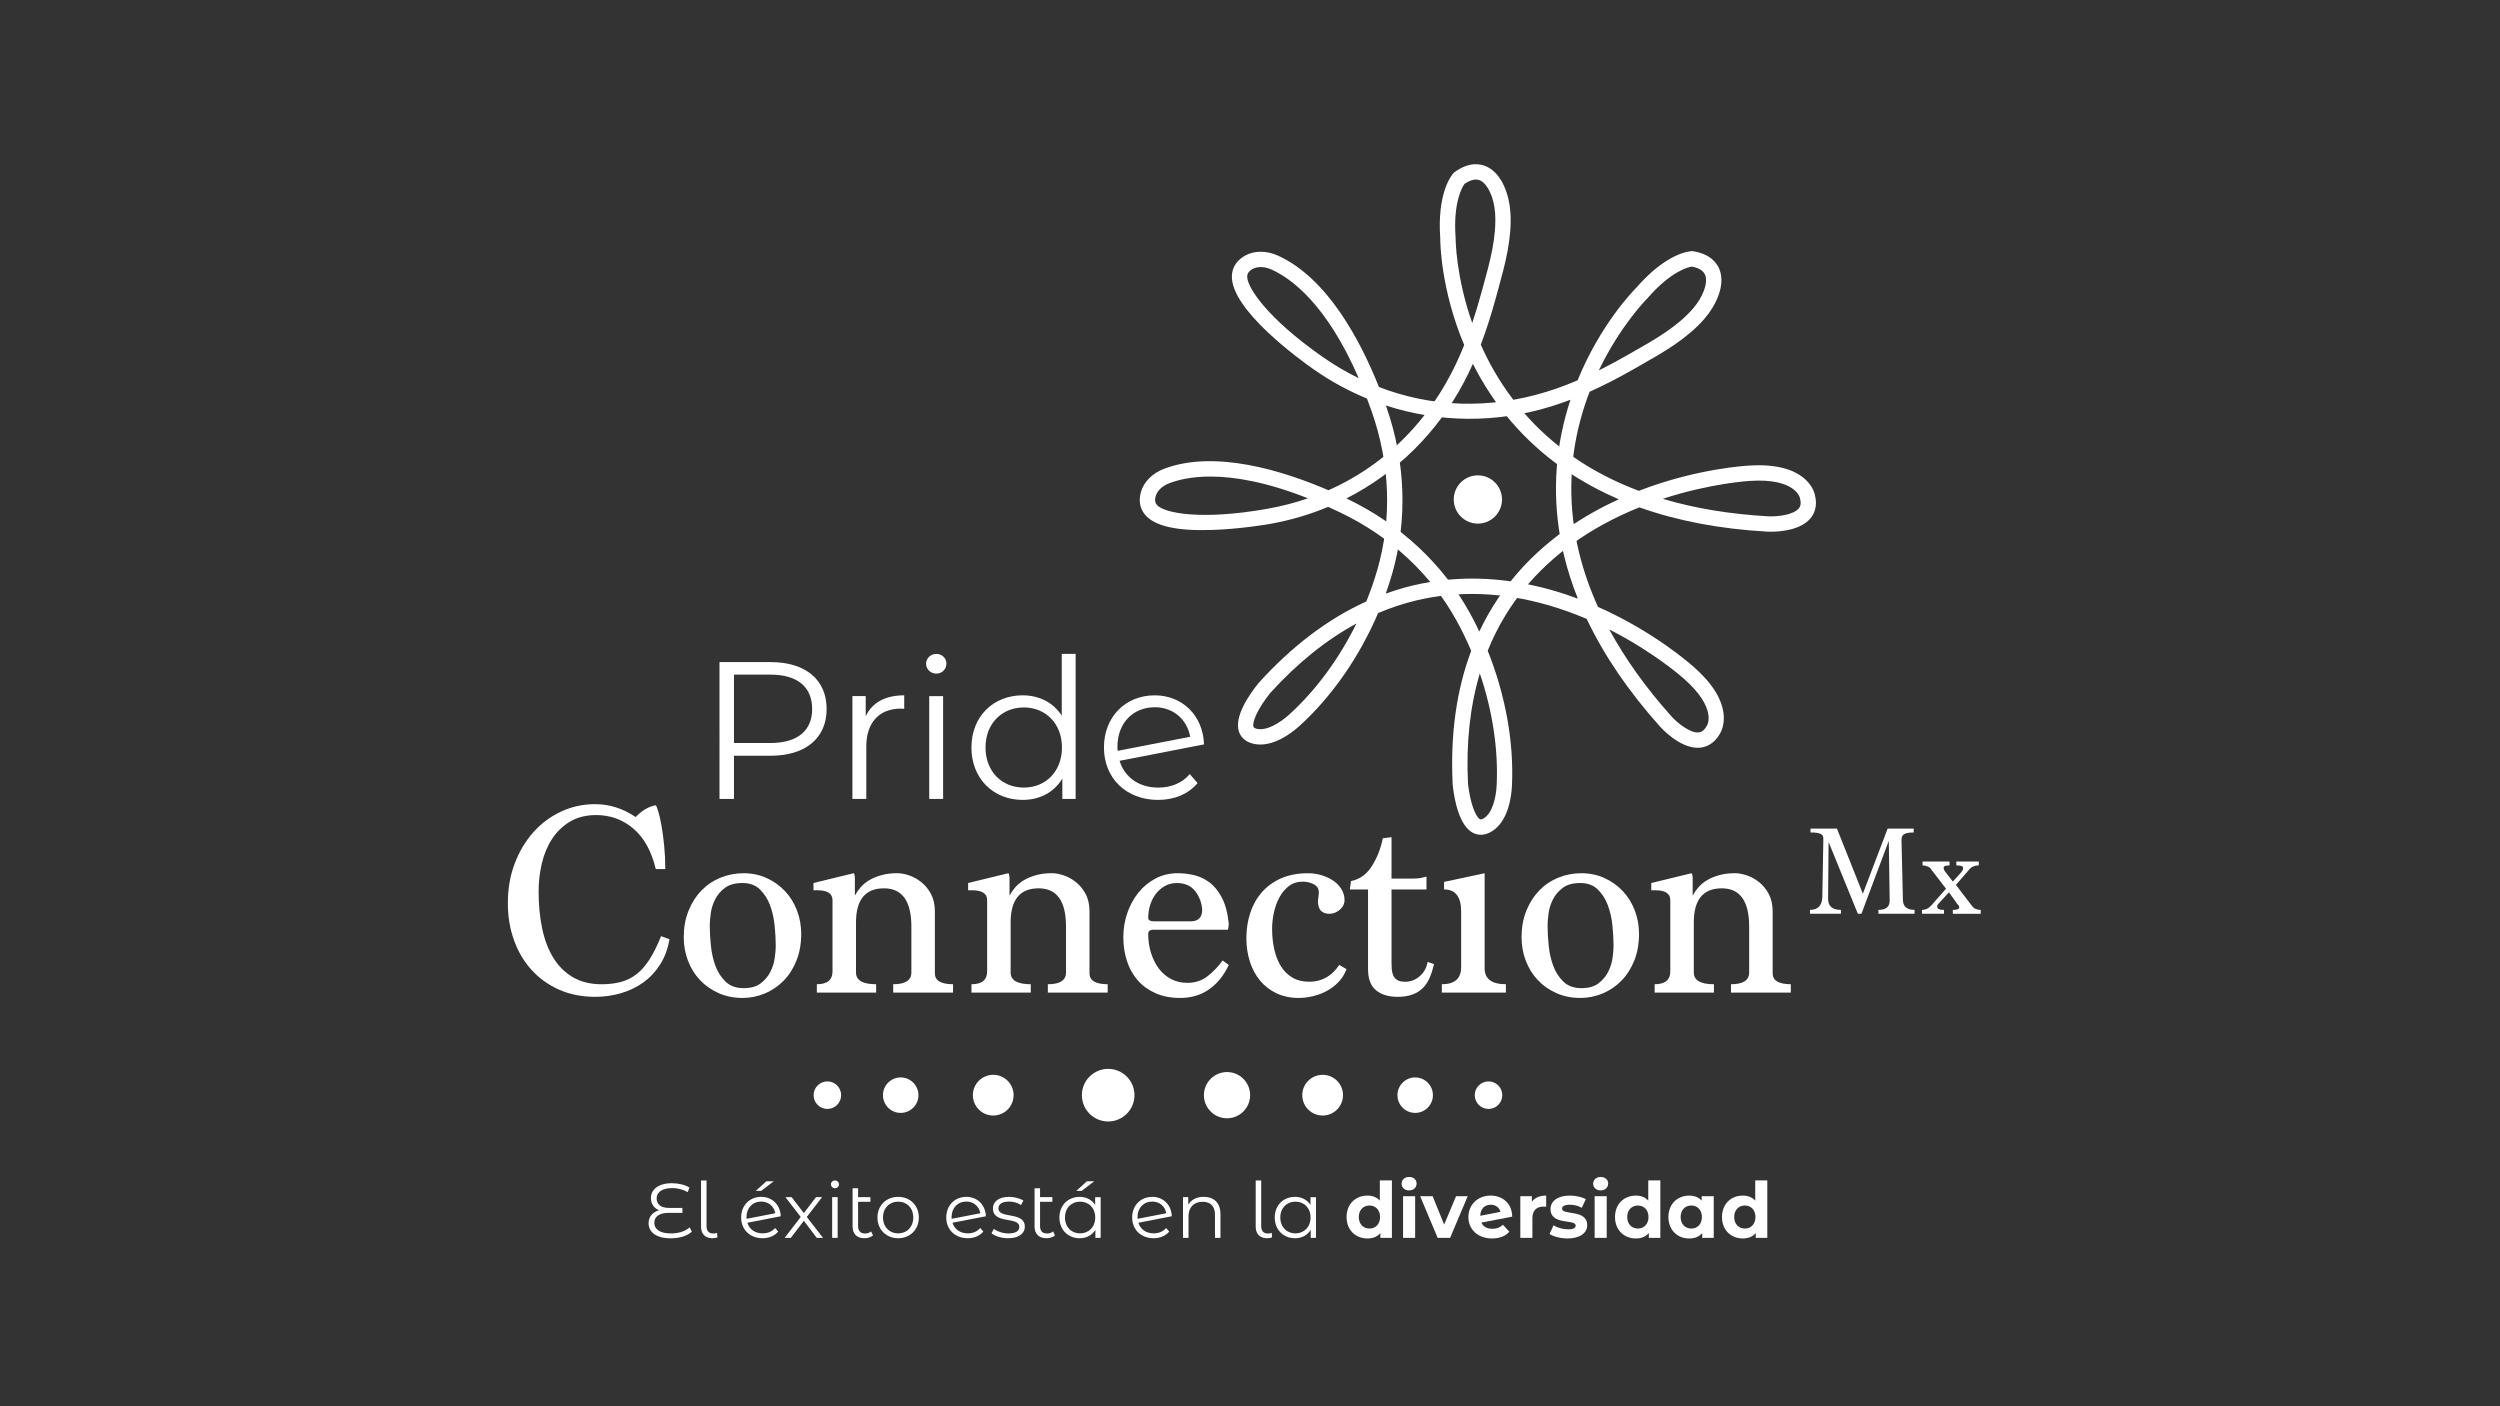 <?xml version="1.0" encoding="utf-8"?>
<!-- Generator: Adobe Illustrator 23.0.1, SVG Export Plug-In . SVG Version: 6.00 Build 0)  -->
<svg version="1.1" id="Capa_1" xmlns="http://www.w3.org/2000/svg" xmlns:xlink="http://www.w3.org/1999/xlink" x="0px" y="0px"
	 viewBox="0 0 1920 1080" style="enable-background:new 0 0 1920 1080;" xml:space="preserve">
<rect x="0" y="0" width="1920" height="1080" fill="#333333" stroke="none"/>
<style type="text/css">
	.st0{fill:#FFFFFF;}
</style>
<g>
	<g>
		<g>
			<path class="st0" d="M1137.31,641.1c-2.31,0-4.26-0.61-5.77-1.34c-10.82-5.24-14.57-25.23-15.84-36.67l-0.03-0.35
				c-1.94-38.23,2.83-72.62,14.21-102.91c-3.36-7.94-7.12-15.71-11.27-23.23c-19.68-35.69-50.46-64.35-89-82.87
				c-3.26-1.57-6.45-3.05-9.58-4.46c-14.17,5.92-29.12,10.33-44.64,13.09c-2.31,0.41-23.25,4.03-45.43,4.67
				c-26.2,0.77-42.57-2.9-50.07-11.18c-3.04-3.36-6.15-9.21-3.67-17.99c2.19-7.77,8.81-14.42,17.71-17.8
				c39.19-14.89,91.5,1.45,126.33,16.46c39.92-17.7,72.36-48.13,93.72-88.66c3.76-7.14,7.25-14.71,10.52-22.9
				c-17.87-42.44-18.4-78.28-18.4-81.97c-2.49-35.45,8.94-48.72,10.25-50.12l0.39-0.42l0.46-0.33c10.93-7.86,19.44-6.59,24.65-4.14
				c11.99,5.63,17.25,22.25,18.11,34.77c1.41,20.47-4.14,40.57-9.5,60.02l-1.44,5.23c-3.7,13.58-7.58,25.67-11.78,36.71
				c2.96,6.67,6.37,13.46,10.3,20.27c17.27,29.91,41.12,54.3,70.88,72.49c12.37,7.56,25.79,14.06,40.21,19.48
				c44.25-17.09,82.09-19.25,84.71-19.38c42.95-2.79,49.65,18.85,50.43,22.24c2.33,8.8-0.42,14.66-3.14,18.03
				c-9.19,11.37-30.82,10.59-33.26,10.46c-36.28-2.02-69.17-8.27-98.35-18.66c-9.3,3.74-18.82,8.16-28.28,13.37
				c-32.08,17.7-57.14,41.06-74.48,69.42c-5.28,8.63-9.85,17.74-13.7,27.32c13.58,33.81,20.25,70.35,18.61,103.87
				c-0.38,7.82-2.63,26.87-15.31,34.79C1142.68,640.4,1139.79,641.1,1137.31,641.1z M1127.43,601.96
				c1.76,15.61,6.07,25.66,9.25,27.2c0.28,0.13,1,0.48,2.98-0.75c6.5-4.06,9.31-15.76,9.78-25.36c1.35-27.61-3.25-57.41-12.93-85.85
				C1128.92,542.66,1125.87,571.01,1127.43,601.96z M1034.05,382.79c0.22,0.11,0.44,0.21,0.66,0.32
				c40.76,19.59,73.34,49.95,94.21,87.8c2.54,4.61,4.95,9.31,7.21,14.09c8.19-17.41,18.78-33.31,31.74-47.64
				c22.55-24.93,49.46-42.1,75.35-53.92c-11.01-4.72-21.43-10.1-31.23-16.11c-31.47-19.31-56.68-45.19-74.9-76.94
				c-2.11-3.67-4.07-7.33-5.91-10.97c-2.16,4.83-4.42,9.46-6.78,13.94C1103.76,332.54,1072.2,363.4,1034.05,382.79z M1277,383.1
				c24.53,7.3,51.61,11.79,81.03,13.43c6.88,0.35,19.36-1.02,23.47-6.11c0.95-1.18,2.08-3.26,0.89-7.67l-0.12-0.52
				c-0.11-0.48-3.93-15.13-38.23-12.9C1343.57,369.35,1313.99,371.01,1277,383.1z M929.58,365.99c-14.33,0-24.62,2.49-31.45,5.08
				c-5.43,2.06-9.38,5.8-10.56,9.99c-1.09,3.85,0,5.7,1.07,6.88c5.38,5.94,33.13,11.96,84.7,2.81c10.77-1.91,21.17-4.6,31.18-8.05
				C972.28,369.97,947.7,365.99,929.58,365.99z M1117.9,182.83c0,0.58,0.1,29.3,12.78,65.28c2.42-7.23,4.74-14.94,7-23.22l1.45-5.26
				c5.1-18.49,10.38-37.61,9.11-56.07c-0.81-11.72-5.59-22.2-11.37-24.92c-3.28-1.54-7.37-0.66-12.15,2.61
				c-1.45,2.01-8.8,13.65-6.83,41.12l0.02,0.23L1117.9,182.83z"/>
		</g>
		<g>
			<path class="st0" d="M1303.84,574.3c-13.86,0-27.34-14.5-28.9-16.23c-24.23-27.08-43.07-54.76-56.35-82.74
				c-9.22-3.93-19.07-7.54-29.45-10.54c-35.2-10.17-69.44-11.37-101.75-3.58c-9.83,2.37-19.51,5.58-29.01,9.63
				c-14.31,33.51-35.43,64.06-60.29,86.61c-5.8,5.26-20.86,17.14-35.42,13.77c-7.12-1.65-9.97-5.9-11.11-9.18
				c-3.95-11.35,7.54-28.14,14.73-37.13l0.23-0.27c25.66-28.41,53.35-49.35,82.82-62.72c3.24-7.99,6.07-16.15,8.46-24.39
				c11.32-39.15,9.82-81.18-4.34-121.53c-1.2-3.41-2.4-6.72-3.62-9.93c-14.21-5.83-27.9-13.28-40.82-22.31
				c-10.73-7.5-64.22-46.23-62.92-72.13c0.23-4.53,2.16-10.86,10.12-15.31c7.04-3.94,16.43-3.97,25.11-0.06
				c38.25,17.19,63.67,65.73,77.69,100.97c40.74,15.72,85.2,17.13,128.97,3.58c7.71-2.39,15.52-5.27,23.63-8.75
				c17.37-42.66,42.35-68.37,44.95-70.97c23.3-26.82,40.78-28.13,42.69-28.19l0.57-0.02l0.57,0.09c13.29,2.17,18.41,9.09,20.36,14.5
				c4.49,12.46-3.54,27.93-11.78,37.39c-13.47,15.47-31.62,25.77-49.17,35.72l-4.71,2.68c-12.22,6.98-23.52,12.8-34.29,17.63
				c-2.62,6.81-5.01,14.02-7.05,21.62c-8.94,33.36-9.32,67.47-1.14,101.38c3.4,14.09,8.3,28.18,14.65,42.21
				c43.38,19.2,71.66,44.43,73.6,46.19c32.31,28.35,21.78,48.42,19.94,51.38c-4.58,7.88-10.66,10.07-14.97,10.53
				C1305.18,574.27,1304.51,574.3,1303.84,574.3z M1235.9,483.41c12.19,22.51,28.15,44.83,47.8,66.79
				c4.62,5.1,14.4,12.98,20.92,12.28c1.51-0.16,3.77-0.83,6.05-4.79l0.29-0.45c0.25-0.42,7.94-13.47-17.91-36.16
				C1292.69,520.76,1270.61,501.02,1235.9,483.41z M975.38,532.4c-9.8,12.28-13.85,22.44-12.69,25.77c0.1,0.29,0.36,1.05,2.64,1.57
				c7.47,1.72,17.73-4.56,24.85-11.02c20.47-18.57,38.29-42.9,51.56-69.85C1018.36,491.53,996.16,509.42,975.38,532.4z
				 M1130.53,444.36c29.71,0,57.3,6.46,81.26,15.41c-4.44-11.13-8.01-22.29-10.69-33.47c-8.6-35.91-8.12-72.03,1.44-107.37
				c1.1-4.09,2.3-8.07,3.58-11.93c-4.94,1.88-9.81,3.57-14.64,5.06c-42.31,13.11-86.46,12.61-127.14-0.65
				c0.08,0.23,0.16,0.46,0.25,0.7c14.97,42.67,16.54,87.18,4.54,128.7c-1.46,5.06-3.09,10.08-4.86,15.06
				c18.1-6.52,36.83-10.28,56.13-11.25C1123.79,444.45,1127.17,444.36,1130.53,444.36z M968.22,205.11c-2.32,0-4.46,0.5-6.25,1.49
				c-3.49,1.96-4.03,4.03-4.11,5.62c-0.4,8,14.97,31.88,57.91,61.88c8.96,6.26,18.23,11.72,27.74,16.36
				c-24.69-56.96-51.9-76.67-67-83.46C973.69,205.74,970.84,205.11,968.22,205.11z M1265.01,229.3
				c-0.41,0.41-20.65,20.78-37.12,55.2c6.82-3.4,13.92-7.21,21.38-11.47l4.74-2.69c16.69-9.47,33.94-19.26,46.09-33.21
				c7.72-8.86,11.75-19.65,9.58-25.66c-1.23-3.41-4.74-5.68-10.44-6.74c-2.45,0.4-15.87,3.43-33.91,24.24L1265.01,229.3z"/>
		</g>
		<g>
			<circle class="st0" cx="1135.01" cy="383.6" r="18.53"/>
		</g>
	</g>
	<g>
		<path class="st0" d="M514.17,721.32c-1.29,7.45-3.69,13.93-7.19,19.44c-3.51,5.51-7.81,10.09-12.89,13.75
			c-5.08,3.65-10.81,6.41-17.18,8.27c-6.37,1.86-12.99,2.79-19.87,2.79c-10.17,0-19.37-1.83-27.6-5.48
			c-8.23-3.65-15.29-8.7-21.15-15.14c-5.87-6.44-10.38-14.07-13.53-22.87c-3.15-8.81-4.73-18.29-4.73-28.46
			c0-11.17,1.79-21.4,5.37-30.71c3.58-9.31,8.41-17.32,14.5-24.05c6.08-6.73,13.17-11.95,21.26-15.68
			c8.09-3.72,16.71-5.58,25.88-5.58c11.02,0,21.4,3.3,31.14,9.88c5.01-5.15,10.16-8.16,15.46-9.02c0.43,0.43,1.08,2.04,1.93,4.83
			c0.86,2.79,1.68,6.41,2.47,10.85c0.79,4.44,1.47,9.52,2.04,15.25c0.57,5.73,0.86,11.74,0.86,18.04h-7.3
			c-3.3-13.75-9.02-24.09-17.18-31.03c-8.16-6.94-17.68-10.42-28.56-10.42c-7.88,0-14.6,1.68-20.19,5.05
			c-5.58,3.37-10.17,7.81-13.75,13.31c-3.58,5.51-6.19,11.78-7.84,18.79c-1.65,7.02-2.47,14.18-2.47,21.48
			c0,10.17,0.89,19.58,2.69,28.24c1.79,8.67,4.62,16.18,8.48,22.55c3.87,6.37,8.88,11.38,15.03,15.03
			c6.16,3.65,13.53,5.48,22.12,5.48c5.44,0,10.34-0.57,14.71-1.72c4.37-1.14,8.38-3.11,12.03-5.91c3.65-2.79,7.01-6.58,10.09-11.38
			c3.08-4.79,6.05-10.77,8.91-17.93L514.17,721.32z"/>
		<path class="st0" d="M570.22,766.42c-6.73,0-12.89-1.26-18.47-3.76c-5.58-2.5-10.35-5.87-14.28-10.09
			c-3.94-4.22-6.98-9.16-9.13-14.82c-2.15-5.65-3.22-11.63-3.22-17.93c0-7.44,1.21-14.21,3.65-20.29
			c2.43-6.08,5.72-11.27,9.88-15.57c4.15-4.29,9.02-7.59,14.6-9.88c5.58-2.29,11.52-3.44,17.83-3.44c6.44,0,12.38,1.26,17.83,3.76
			c5.44,2.51,10.13,5.87,14.07,10.09c3.94,4.22,6.98,9.16,9.13,14.82c2.15,5.66,3.22,11.63,3.22,17.93c0,7.59-1.22,14.43-3.65,20.51
			c-2.44,6.09-5.73,11.24-9.88,15.46c-4.15,4.22-8.95,7.48-14.39,9.77C581.96,765.27,576.23,766.42,570.22,766.42z M571.08,758.91
			c5.58,0,9.99-1.25,13.21-3.75c3.22-2.5,5.69-5.46,7.41-8.89c1.72-3.43,2.83-7,3.33-10.71c0.5-3.71,0.75-6.78,0.75-9.21
			c0-4.71-0.29-9.89-0.86-15.53c-0.57-5.64-1.75-10.85-3.54-15.63c-1.79-4.79-4.37-8.82-7.73-12.1c-3.37-3.28-7.84-4.93-13.42-4.93
			c-5.73,0-10.24,1.25-13.53,3.75c-3.3,2.5-5.8,5.46-7.52,8.89c-1.72,3.43-2.83,7-3.33,10.71c-0.5,3.71-0.75,6.78-0.75,9.21
			c0,4.71,0.29,9.89,0.86,15.53c0.57,5.64,1.75,10.85,3.54,15.64c1.79,4.79,4.4,8.82,7.84,12.1
			C560.77,757.26,565.35,758.91,571.08,758.91z"/>
		<path class="st0" d="M685.98,762.34v-6.44c9.31,0,13.96-3.01,13.96-9.02v-35.22c0-19.61-7.02-29.42-21.05-29.42
			c-14.32,0-21.48,8.73-21.48,26.2v38.44c0,6.01,5.16,9.02,15.46,9.02v6.44h-45.53v-6.44c8.02,0,12.03-3.29,12.03-9.88v-54.77
			c0-5.01-3.87-7.52-11.6-7.52h-3.01v-5.58l30.93-7.52c0.57,0.57,0.86,2.01,0.86,4.29v12.89c1.14-2.15,2.61-4.26,4.4-6.34
			c1.79-2.07,4.01-3.9,6.66-5.48c2.65-1.57,5.76-2.86,9.34-3.87c3.58-1,7.66-1.5,12.24-1.5c2.58,0,5.51,0.54,8.81,1.61
			c3.29,1.08,6.44,2.79,9.45,5.16c3.01,2.36,5.51,5.4,7.52,9.13c2,3.72,3.01,8.23,3.01,13.53v47.46c0,5.58,4.65,8.38,13.96,8.38
			v6.44H685.98z"/>
		<path class="st0" d="M804.74,762.34v-6.44c9.3,0,13.96-3.01,13.96-9.02v-35.22c0-19.61-7.01-29.42-21.05-29.42
			c-14.32,0-21.48,8.73-21.48,26.2v38.44c0,6.01,5.16,9.02,15.46,9.02v6.44h-45.53v-6.44c8.02,0,12.03-3.29,12.03-9.88v-54.77
			c0-5.01-3.87-7.52-11.6-7.52h-3.01v-5.58l30.93-7.52c0.57,0.57,0.86,2.01,0.86,4.29v12.89c1.14-2.15,2.61-4.26,4.4-6.34
			c1.79-2.07,4.01-3.9,6.66-5.48c2.65-1.57,5.76-2.86,9.34-3.87c3.58-1,7.66-1.5,12.24-1.5c2.58,0,5.51,0.54,8.81,1.61
			c3.29,1.08,6.44,2.79,9.45,5.16c3.01,2.36,5.51,5.4,7.52,9.13c2.01,3.72,3.01,8.23,3.01,13.53v47.46c0,5.58,4.65,8.38,13.96,8.38
			v6.44H804.74z"/>
		<path class="st0" d="M943.69,741.08c-3.72,8.02-8.73,14.25-15.03,18.68c-6.3,4.44-13.75,6.66-22.34,6.66
			c-7.16,0-13.46-1.22-18.9-3.65c-5.44-2.43-9.99-5.72-13.64-9.88c-3.65-4.15-6.41-9.09-8.27-14.82
			c-1.86-5.72-2.79-11.81-2.79-18.26c0-6.44,1-12.6,3.01-18.47c2-5.87,4.83-11.09,8.48-15.68c3.65-4.58,8.05-8.23,13.21-10.95
			c5.15-2.72,10.88-4.08,17.18-4.08c3.86,0,7.91,0.47,12.13,1.4c4.22,0.93,8.19,2.76,11.92,5.48c3.72,2.72,6.94,6.62,9.66,11.71
			c2.72,5.08,4.51,11.78,5.37,20.08c0,1.72-0.21,3.3-0.64,4.72h-57.13c-2.72,0-4.08,1.08-4.08,3.22c0,5.15,0.72,10.02,2.15,14.6
			c1.43,4.58,3.44,8.59,6.01,12.03c2.58,3.44,5.73,6.12,9.45,8.06c3.72,1.93,7.87,2.9,12.46,2.9c6.01,0,11.2-1.72,15.57-5.15
			c4.37-3.44,8.2-7.44,11.49-12.03L943.69,741.08z M914.48,707.58c5.87,0,8.81-3.01,8.81-9.02c-0.43-5.44-2.25-10.2-5.48-14.28
			c-3.22-4.08-7.91-6.12-14.07-6.12c-3.3,0-6.3,0.75-9.02,2.26c-2.72,1.5-5.05,3.51-6.98,6.01c-1.93,2.51-3.4,5.37-4.4,8.59
			c-1,3.22-1.5,6.55-1.5,9.99c0,1.72,1.57,2.58,4.72,2.58H914.48z"/>
		<path class="st0" d="M1034.11,744.3c-1.43,3.87-3.51,7.19-6.23,9.99c-2.72,2.79-5.76,5.08-9.13,6.87
			c-3.36,1.79-6.91,3.11-10.63,3.97c-3.72,0.86-7.3,1.29-10.74,1.29c-6.3,0-11.96-1.18-16.97-3.54c-5.01-2.36-9.23-5.62-12.67-9.77
			c-3.44-4.15-6.05-9.02-7.84-14.6c-1.79-5.58-2.68-11.6-2.68-18.04c0-6.73,0.96-13.1,2.9-19.11c1.93-6.01,4.87-11.31,8.8-15.89
			c3.94-4.58,8.88-8.2,14.82-10.85c5.94-2.65,12.92-3.97,20.94-3.97c3.44,0,6.84,0.5,10.2,1.5c3.36,1,6.37,2.4,9.02,4.19
			c2.65,1.79,4.76,3.97,6.34,6.55c1.57,2.58,2.36,5.37,2.36,8.38c0,2.86-1.22,5.34-3.65,7.41c-2.44,2.08-5.09,3.11-7.95,3.11
			c-5.87,0-8.81-3.25-8.81-9.75c0-0.43,0.11-1.37,0.32-2.81c0.21-1.44,0.32-2.74,0.32-3.9c0-2.89-1.33-4.98-3.97-6.28
			c-2.65-1.3-5.41-1.95-8.27-1.95c-4.15,0-7.7,1.11-10.63,3.34c-2.94,2.23-5.37,5.1-7.3,8.61c-1.93,3.52-3.36,7.43-4.29,11.74
			c-0.93,4.31-1.4,8.47-1.4,12.49c0,5.75,0.57,11.09,1.72,16.05c1.14,4.95,2.86,9.26,5.16,12.92c2.29,3.66,5.23,6.53,8.8,8.61
			c3.58,2.08,7.87,3.12,12.89,3.12c9.59,0,17.25-4.3,22.98-12.89L1034.11,744.3z"/>
		<path class="st0" d="M1101.33,740.44c-0.86,3.72-1.93,7.12-3.22,10.2c-1.29,3.08-3.01,5.73-5.16,7.95
			c-2.15,2.22-4.83,3.94-8.05,5.15c-3.22,1.22-7.05,1.83-11.49,1.83c-7.02,0-12.56-1.68-16.64-5.05c-4.08-3.36-6.12-8.77-6.12-16.21
			v-61.21h-13.96l0.86-6.44c6.58-1.29,11.88-5.05,15.89-11.27c4.01-6.23,6.87-13.42,8.59-21.58l6.66-0.86v31.79h16.97
			c2,0,3.83-0.15,5.47-0.47c1.65-0.31,3.12-0.66,4.41-1.03v9.88h-26.85v56.48c0,1.72,0.07,3.4,0.21,5.05
			c0.14,1.65,0.54,3.19,1.18,4.62c0.64,1.43,1.68,2.58,3.11,3.44c1.43,0.86,3.44,1.29,6.01,1.29c4.15,0,7.87-1.43,11.17-4.3
			c3.29-2.86,5.29-6.51,6.01-10.95L1101.33,740.44z"/>
		<path class="st0" d="M1107.34,762.34v-6.44c9.88,0,14.82-4.37,14.82-13.1v-42.74c0-11.31-4.37-16.97-13.1-16.97v-5.8l31.14-6.66
			v73.02c0,8.16,5.44,12.24,16.32,12.24v6.44H1107.34z"/>
		<path class="st0" d="M1213.65,766.42c-6.73,0-12.88-1.26-18.47-3.76c-5.58-2.5-10.35-5.87-14.28-10.09
			c-3.94-4.22-6.98-9.16-9.13-14.82c-2.15-5.65-3.22-11.63-3.22-17.93c0-7.44,1.22-14.21,3.65-20.29
			c2.43-6.08,5.73-11.27,9.88-15.57c4.15-4.29,9.02-7.59,14.61-9.88c5.58-2.29,11.52-3.44,17.83-3.44c6.44,0,12.38,1.26,17.83,3.76
			c5.44,2.51,10.13,5.87,14.07,10.09c3.94,4.22,6.98,9.16,9.13,14.82c2.15,5.66,3.22,11.63,3.22,17.93c0,7.59-1.22,14.43-3.65,20.51
			c-2.44,6.09-5.73,11.24-9.88,15.46c-4.15,4.22-8.95,7.48-14.39,9.77C1225.39,765.27,1219.66,766.42,1213.65,766.42z
			 M1214.51,758.91c5.58,0,9.99-1.25,13.21-3.75c3.22-2.5,5.69-5.46,7.41-8.89c1.72-3.43,2.83-7,3.33-10.71
			c0.5-3.71,0.75-6.78,0.75-9.21c0-4.71-0.29-9.89-0.86-15.53c-0.57-5.64-1.76-10.85-3.54-15.63c-1.79-4.79-4.37-8.82-7.73-12.1
			c-3.36-3.28-7.84-4.93-13.42-4.93c-5.73,0-10.24,1.25-13.53,3.75c-3.3,2.5-5.8,5.46-7.51,8.89c-1.72,3.43-2.83,7-3.33,10.71
			c-0.5,3.71-0.75,6.78-0.75,9.21c0,4.71,0.28,9.89,0.86,15.53c0.57,5.64,1.75,10.85,3.54,15.64c1.79,4.79,4.4,8.82,7.84,12.1
			C1204.2,757.26,1208.78,758.91,1214.51,758.91z"/>
		<path class="st0" d="M1329.4,762.34v-6.44c9.31,0,13.96-3.01,13.96-9.02v-35.22c0-19.61-7.02-29.42-21.05-29.42
			c-14.32,0-21.47,8.73-21.47,26.2v38.44c0,6.01,5.15,9.02,15.46,9.02v6.44h-45.53v-6.44c8.02,0,12.03-3.29,12.03-9.88v-54.77
			c0-5.01-3.87-7.52-11.6-7.52h-3.01v-5.58l30.93-7.52c0.57,0.57,0.86,2.01,0.86,4.29v12.89c1.14-2.15,2.61-4.26,4.4-6.34
			c1.79-2.07,4.01-3.9,6.66-5.48c2.65-1.57,5.76-2.86,9.34-3.87c3.58-1,7.66-1.5,12.24-1.5c2.58,0,5.51,0.54,8.8,1.61
			c3.29,1.08,6.44,2.79,9.45,5.16c3.01,2.36,5.51,5.4,7.52,9.13c2,3.72,3.01,8.23,3.01,13.53v47.46c0,5.58,4.65,8.38,13.96,8.38
			v6.44H1329.4z"/>
	</g>
	<g>
		<path class="st0" d="M634.85,544.52c0,22.37-16.21,35.88-42.94,35.88h-28.22v33.18h-11.11V508.49h39.33
			C618.64,508.49,634.85,522,634.85,544.52z M623.74,544.52c0-16.81-11.11-26.42-32.13-26.42h-27.92v52.54h27.92
			C612.63,570.64,623.74,561.03,623.74,544.52z"/>
		<path class="st0" d="M694.44,534.01v10.36c-0.9,0-1.8-0.15-2.55-0.15c-16.51,0-26.57,10.51-26.57,29.12v40.23h-10.66v-78.97h10.21
			v15.46C669.82,539.56,679.88,534.01,694.44,534.01z"/>
		<path class="st0" d="M711.24,509.69c0-4.05,3.45-7.51,7.81-7.51c4.35,0,7.81,3.3,7.81,7.36c0,4.35-3.3,7.81-7.81,7.81
			C714.7,517.35,711.24,513.89,711.24,509.69z M713.65,534.61h10.66v78.97h-10.66V534.61z"/>
		<path class="st0" d="M826.08,502.18v111.39h-10.21v-15.61c-6.46,10.66-17.42,16.36-30.48,16.36c-22.52,0-39.33-16.36-39.33-40.23
			c0-23.87,16.82-40.08,39.33-40.08c12.61,0,23.42,5.4,30.03,15.61v-47.44H826.08z M815.58,574.09c0-18.46-12.61-30.77-29.27-30.77
			c-16.82,0-29.43,12.31-29.43,30.77c0,18.47,12.61,30.78,29.43,30.78C802.97,604.87,815.58,592.56,815.58,574.09z"/>
		<path class="st0" d="M913.75,594.51l6,6.91c-7.06,8.41-17.87,12.91-30.33,12.91c-24.62,0-41.59-16.81-41.59-40.23
			c0-23.42,16.36-40.08,39.03-40.08c21.17,0,37.08,15.46,37.83,37.68l-64.85,12.61c3.9,12.76,15.01,20.57,29.72,20.57
			C899.33,604.87,907.89,601.42,913.75,594.51z M858.2,573.34c0,1.2,0,2.25,0.15,3.3l55.7-10.81
			c-2.25-12.91-12.61-22.67-27.18-22.67C870.06,543.17,858.2,555.48,858.2,573.34z"/>
	</g>
	<g>
		<path class="st0" d="M1442.61,701.77v-2.96c5.78,0,8.67-2.4,8.67-7.2l-0.69-45.84l-21,55.99h-2.76l-22.47-55.11l-0.39,43.47
			c-0.07,5.78,3.22,8.67,9.86,8.67v2.96h-23.76v-2.96c5.98,0,9.13-3.16,9.46-9.48l0.79-44.04v-0.99c0-0.72-0.08-1.38-0.25-1.97
			c-0.17-0.59-0.59-1.12-1.28-1.58c-0.69-0.46-1.69-0.81-3.01-1.04c-1.32-0.23-3.09-0.35-5.32-0.35v-2.96h20.31l19.91,49.98
			l19.03-49.98h20.01v2.96c-2.17,0-3.88,0.15-5.13,0.45c-1.25,0.3-2.18,0.72-2.81,1.28c-0.62,0.56-1.02,1.2-1.18,1.93
			c-0.17,0.72-0.25,1.48-0.25,2.27l1.08,45.62c0,5.27,2.99,7.9,8.97,7.9v2.96H1442.61z"/>
		<path class="st0" d="M1499.78,701.77v-2.96c3.29,0,4.93-0.66,4.93-1.97c0-0.72-0.49-1.58-1.48-2.56l-6.41-8.97l-7.56,8.18
			c-0.54,0.53-0.93,1-1.16,1.43c-0.23,0.43-0.35,0.9-0.35,1.43c0,0.79,0.4,1.4,1.21,1.82c0.8,0.43,2.14,0.64,4.02,0.64v2.96h-16.86
			v-2.96c2.82,0,5.32-1.28,7.49-3.84l10.94-12.42l-12.02-15.67c-0.59-0.72-1.51-1.28-2.76-1.68c-1.25-0.39-2.33-0.59-3.25-0.59
			v-2.96h20.7v2.96c-3.02,0-4.53,0.63-4.53,1.87c0,0.53,0.23,1.28,0.69,2.27l6.41,8.28l6.41-7.1c0.99-1.18,1.48-2.33,1.48-3.45
			c0-1.25-1.74-1.87-5.22-1.87v-2.96h17.25v2.96c-3.22,0-5.72,1.12-7.49,3.35l-10.06,11.63l12.32,16.17
			c1.51,2.04,3.75,3.06,6.7,3.06v2.96H1499.78z"/>
	</g>
	<g>
		<path class="st0" d="M531.32,945.91c-3.45,3.27-9.39,5.11-16.22,5.11c-11.23,0-16.99-4.87-16.99-11.59c0-5.17,3.39-8.67,8.08-9.98
			c-3.92-1.49-6.3-4.93-6.3-9.39c0-6.18,5.35-11.35,16.1-11.35c5.05,0,10.1,1.19,13.55,3.33l-1.37,3.51
			c-3.68-2.08-7.67-3.09-12-3.09c-7.96,0-11.88,3.39-11.88,7.9c0,4.7,3.45,7.31,9.45,7.31h10.34v3.8h-10.52
			c-6.6,0-11.05,2.44-11.05,7.67c0,4.81,4.1,8.14,12.78,8.14c5.88,0,11.23-1.72,14.38-4.7L531.32,945.91z"/>
		<path class="st0" d="M538.4,941.99v-35.41h4.22v35.06c0,3.68,1.72,5.7,5.23,5.7c1.13,0,2.2-0.24,2.85-0.54l0.3,3.51
			c-1.19,0.42-2.56,0.65-3.8,0.65C541.49,950.96,538.4,947.57,538.4,941.99z"/>
		<path class="st0" d="M595.28,943.12l2.38,2.73c-2.79,3.33-7.07,5.11-12,5.11c-9.75,0-16.46-6.66-16.46-15.92
			c0-9.27,6.48-15.86,15.45-15.86c8.38,0,14.68,6.12,14.98,14.91l-25.67,4.99c1.54,5.05,5.94,8.14,11.77,8.14
			C589.58,947.22,592.96,945.85,595.28,943.12z M573.3,934.74c0,0.47,0,0.89,0.06,1.31l22.04-4.28c-0.89-5.11-4.99-8.97-10.76-8.97
			C577.99,922.8,573.3,927.67,573.3,934.74z M584.59,914.6h-4.16l8.14-7.37h5.64L584.59,914.6z"/>
		<path class="st0" d="M627.26,950.66l-9.92-13.07l-9.98,13.07h-4.75l12.36-16.04l-11.77-15.21h4.75l9.39,12.24l9.39-12.24h4.64
			l-11.77,15.21l12.48,16.04H627.26z"/>
		<path class="st0" d="M638.15,909.55c0-1.6,1.37-2.97,3.09-2.97c1.72,0,3.09,1.31,3.09,2.91c0,1.72-1.31,3.09-3.09,3.09
			C639.52,912.58,638.15,911.21,638.15,909.55z M639.1,919.41h4.22v31.26h-4.22V919.41z"/>
		<path class="st0" d="M670.48,948.76c-1.6,1.49-4.1,2.2-6.54,2.2c-5.88,0-9.15-3.33-9.15-9.09v-29.29h4.22v6.83h9.45v3.57h-9.45
			v18.66c0,3.68,1.84,5.7,5.35,5.7c1.78,0,3.45-0.54,4.64-1.61L670.48,948.76z"/>
		<path class="st0" d="M673.88,935.04c0-9.27,6.77-15.86,15.92-15.86s15.86,6.6,15.86,15.86c0,9.27-6.71,15.92-15.86,15.92
			S673.88,944.31,673.88,935.04z M701.39,935.04c0-7.31-4.93-12.18-11.59-12.18s-11.65,4.87-11.65,12.18
			c0,7.31,4.99,12.18,11.65,12.18S701.39,942.35,701.39,935.04z"/>
		<path class="st0" d="M752.81,943.12l2.38,2.73c-2.79,3.33-7.07,5.11-12,5.11c-9.75,0-16.46-6.66-16.46-15.92
			c0-9.27,6.48-15.86,15.45-15.86c8.38,0,14.68,6.12,14.98,14.91l-25.67,4.99c1.55,5.05,5.94,8.14,11.77,8.14
			C747.1,947.22,750.49,945.85,752.81,943.12z M730.82,934.74c0,0.47,0,0.89,0.06,1.31l22.04-4.28c-0.89-5.11-4.99-8.97-10.76-8.97
			C735.51,922.8,730.82,927.67,730.82,934.74z"/>
		<path class="st0" d="M761.44,947.1l1.9-3.33c2.5,1.96,6.72,3.51,11.11,3.51c5.94,0,8.38-2.02,8.38-5.11
			c0-8.14-20.26-1.72-20.26-14.08c0-5.11,4.4-8.91,12.36-8.91c4.04,0,8.44,1.13,11.05,2.91l-1.84,3.39c-2.73-1.9-6-2.67-9.21-2.67
			c-5.64,0-8.14,2.2-8.14,5.17c0,8.44,20.26,2.08,20.26,14.08c0,5.41-4.75,8.91-12.89,8.91C768.98,950.96,763.99,949.3,761.44,947.1
			z"/>
		<path class="st0" d="M810.23,948.76c-1.6,1.49-4.1,2.2-6.54,2.2c-5.88,0-9.15-3.33-9.15-9.09v-29.29h4.22v6.83h9.45v3.57h-9.45
			v18.66c0,3.68,1.84,5.7,5.35,5.7c1.78,0,3.45-0.54,4.64-1.61L810.23,948.76z"/>
		<path class="st0" d="M845.3,919.41v31.26h-4.04v-6.18c-2.55,4.22-6.89,6.48-12.06,6.48c-8.91,0-15.57-6.48-15.57-15.92
			c0-9.45,6.66-15.86,15.57-15.86c4.99,0,9.27,2.14,11.88,6.18v-5.94H845.3z M841.14,935.04c0-7.31-4.99-12.18-11.59-12.18
			c-6.66,0-11.65,4.87-11.65,12.18c0,7.31,4.99,12.18,11.65,12.18C836.15,947.22,841.14,942.35,841.14,935.04z M830.74,914.6h-4.16
			l8.14-7.37h5.64L830.74,914.6z"/>
		<path class="st0" d="M895.59,943.12l2.38,2.73c-2.79,3.33-7.07,5.11-12,5.11c-9.75,0-16.46-6.66-16.46-15.92
			c0-9.27,6.48-15.86,15.45-15.86c8.38,0,14.68,6.12,14.98,14.91l-25.67,4.99c1.55,5.05,5.94,8.14,11.77,8.14
			C889.89,947.22,893.27,945.85,895.59,943.12z M873.61,934.74c0,0.47,0,0.89,0.06,1.31l22.04-4.28c-0.89-5.11-4.99-8.97-10.76-8.97
			C878.3,922.8,873.61,927.67,873.61,934.74z"/>
		<path class="st0" d="M937.32,932.54v18.12h-4.22v-17.71c0-6.6-3.45-9.98-9.39-9.98c-6.72,0-10.94,4.16-10.94,11.29v16.4h-4.22
			v-31.26h4.04v5.76c2.26-3.8,6.48-6,11.88-6C932.09,919.17,937.32,923.57,937.32,932.54z"/>
		<path class="st0" d="M964.38,941.99v-35.41h4.22v35.06c0,3.68,1.72,5.7,5.23,5.7c1.13,0,2.2-0.24,2.85-0.54l0.3,3.51
			c-1.19,0.42-2.55,0.65-3.8,0.65C967.46,950.96,964.38,947.57,964.38,941.99z"/>
		<path class="st0" d="M1010.67,919.41v31.26h-4.04v-6.18c-2.55,4.22-6.89,6.48-12.06,6.48c-8.91,0-15.57-6.48-15.57-15.92
			c0-9.45,6.65-15.86,15.57-15.86c4.99,0,9.27,2.14,11.88,6.18v-5.94H1010.67z M1006.51,935.04c0-7.31-4.99-12.18-11.59-12.18
			c-6.66,0-11.65,4.87-11.65,12.18c0,7.31,4.99,12.18,11.65,12.18C1001.52,947.22,1006.51,942.35,1006.51,935.04z"/>
		<path class="st0" d="M1068.98,906.57v44.09h-8.85v-3.68c-2.31,2.79-5.7,4.16-9.98,4.16c-9.03,0-15.98-6.42-15.98-16.46
			s6.95-16.46,15.98-16.46c3.92,0,7.25,1.25,9.56,3.86v-15.51H1068.98z M1059.89,934.68c0-5.53-3.57-8.85-8.14-8.85
			c-4.63,0-8.2,3.33-8.2,8.85s3.57,8.85,8.2,8.85C1056.33,943.54,1059.89,940.21,1059.89,934.68z"/>
		<path class="st0" d="M1076.43,909.07c0-2.91,2.32-5.17,5.76-5.17c3.45,0,5.76,2.14,5.76,4.99c0,3.09-2.31,5.35-5.76,5.35
			C1078.75,914.24,1076.43,911.98,1076.43,909.07z M1077.56,918.7h9.27v31.97h-9.27V918.7z"/>
		<path class="st0" d="M1127.18,918.7l-13.49,31.97h-9.57l-13.43-31.97h9.57l8.85,21.75l9.15-21.75H1127.18z"/>
		<path class="st0" d="M1154.23,940.62l4.93,5.35c-2.97,3.39-7.43,5.17-13.19,5.17c-11.05,0-18.24-6.95-18.24-16.46
			c0-9.57,7.25-16.46,17.11-16.46c9.03,0,16.46,5.94,16.52,16.16l-23.65,4.58c1.37,3.15,4.34,4.75,8.49,4.75
			C1149.6,943.71,1152.03,942.7,1154.23,940.62z M1136.82,933.73l15.57-3.03c-0.89-3.27-3.68-5.47-7.55-5.47
			C1140.21,925.23,1137,928.32,1136.82,933.73z"/>
		<path class="st0" d="M1187.46,918.22v8.56c-0.77-0.06-1.37-0.12-2.08-0.12c-5.11,0-8.5,2.79-8.5,8.91v15.09h-9.27V918.7h8.85v4.22
			C1178.73,919.83,1182.53,918.22,1187.46,918.22z"/>
		<path class="st0" d="M1190.03,947.69l3.09-6.66c2.85,1.84,7.19,3.09,11.11,3.09c4.28,0,5.88-1.13,5.88-2.91
			c0-5.23-19.31,0.12-19.31-12.66c0-6.06,5.46-10.34,14.8-10.34c4.4,0,9.27,1.01,12.3,2.79l-3.09,6.6c-3.15-1.78-6.3-2.38-9.21-2.38
			c-4.16,0-5.94,1.31-5.94,2.97c0,5.47,19.31,0.18,19.31,12.78c0,5.94-5.53,10.16-15.09,10.16
			C1198.47,951.14,1193,949.65,1190.03,947.69z"/>
		<path class="st0" d="M1223.55,909.07c0-2.91,2.32-5.17,5.76-5.17c3.44,0,5.76,2.14,5.76,4.99c0,3.09-2.32,5.35-5.76,5.35
			C1225.87,914.24,1223.55,911.98,1223.55,909.07z M1224.68,918.7h9.27v31.97h-9.27V918.7z"/>
		<path class="st0" d="M1275.14,906.57v44.09h-8.85v-3.68c-2.31,2.79-5.7,4.16-9.98,4.16c-9.03,0-15.98-6.42-15.98-16.46
			s6.95-16.46,15.98-16.46c3.92,0,7.25,1.25,9.56,3.86v-15.51H1275.14z M1266.05,934.68c0-5.53-3.57-8.85-8.14-8.85
			c-4.63,0-8.2,3.33-8.2,8.85s3.57,8.85,8.2,8.85C1262.48,943.54,1266.05,940.21,1266.05,934.68z"/>
		<path class="st0" d="M1316.15,918.7v31.97h-8.85v-3.68c-2.32,2.79-5.7,4.16-9.98,4.16c-9.03,0-15.98-6.42-15.98-16.46
			s6.95-16.46,15.98-16.46c3.92,0,7.25,1.25,9.57,3.86v-3.39H1316.15z M1307.06,934.68c0-5.53-3.56-8.85-8.14-8.85
			c-4.64,0-8.2,3.33-8.2,8.85s3.57,8.85,8.2,8.85C1303.5,943.54,1307.06,940.21,1307.06,934.68z"/>
		<path class="st0" d="M1357.29,906.57v44.09h-8.85v-3.68c-2.31,2.79-5.7,4.16-9.98,4.16c-9.03,0-15.98-6.42-15.98-16.46
			s6.95-16.46,15.98-16.46c3.92,0,7.25,1.25,9.56,3.86v-15.51H1357.29z M1348.2,934.68c0-5.53-3.57-8.85-8.14-8.85
			c-4.63,0-8.2,3.33-8.2,8.85s3.57,8.85,8.2,8.85C1344.63,943.54,1348.2,940.21,1348.2,934.68z"/>
	</g>
	<circle class="st0" cx="851.08" cy="841.09" r="20.2"/>
	<circle class="st0" cx="942.35" cy="841.09" r="17.75"/>
	<circle class="st0" cx="1015.79" cy="841.09" r="15.64"/>
	<circle class="st0" cx="1086.86" cy="841.09" r="13.62"/>
	<circle class="st0" cx="1143.18" cy="841.09" r="10.57"/>
	<circle class="st0" cx="762.81" cy="841.09" r="15.64"/>
	<circle class="st0" cx="691.74" cy="841.09" r="13.62"/>
	<circle class="st0" cx="635.42" cy="841.09" r="10.57"/>
</g>
</svg>
